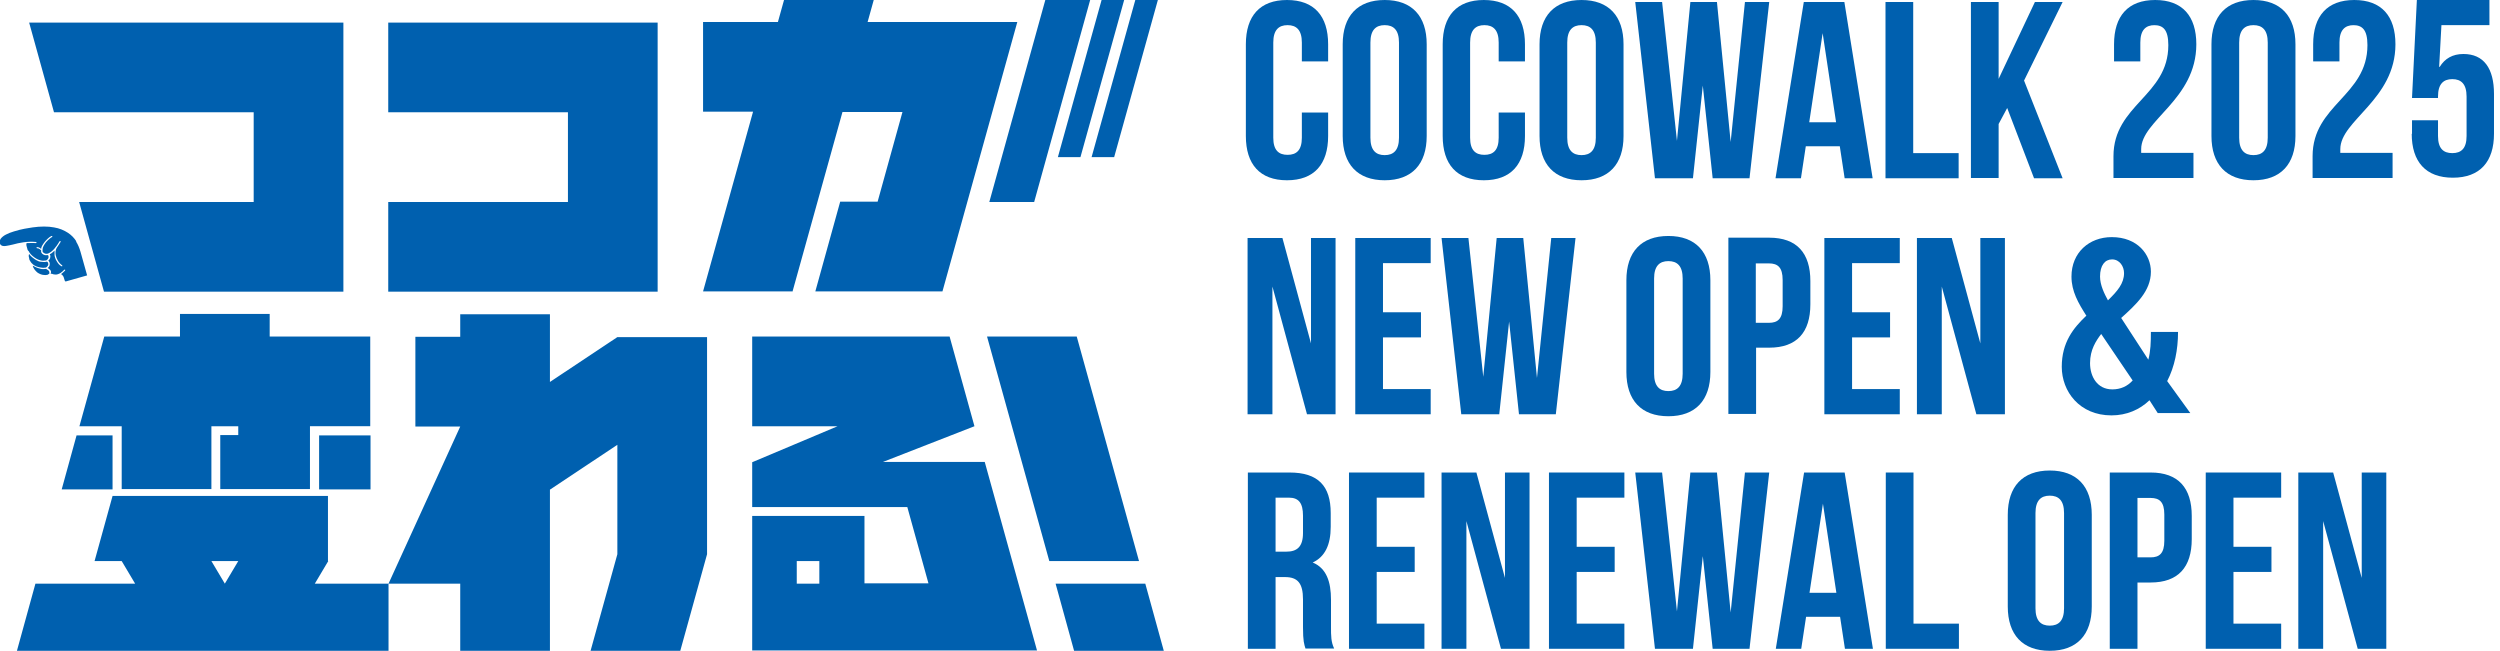 <?xml version="1.0" encoding="UTF-8"?><svg id="_レイヤー_1" xmlns="http://www.w3.org/2000/svg" viewBox="0 0 87.51 22.78"><defs><style>.cls-1{fill:#0060af;}</style></defs><path class="cls-1" d="m46.49,3.94v.82c0,.99-.49,1.55-1.44,1.55s-1.44-.56-1.44-1.55V1.55c0-.99.49-1.55,1.44-1.55s1.44.56,1.44,1.55v.6h-.92v-.66c0-.44-.19-.61-.5-.61s-.5.17-.5.61v3.33c0,.44.19.6.5.6s.5-.16.5-.6v-.88s.92,0,.92,0Z"/><path class="cls-1" d="m47,1.55c0-.99.52-1.55,1.47-1.55s1.47.56,1.47,1.55v3.21c0,.99-.52,1.55-1.47,1.55s-1.47-.56-1.47-1.55V1.55Zm.97,3.27c0,.44.19.61.5.61s.5-.17.5-.61V1.49c0-.44-.19-.61-.5-.61s-.5.17-.5.61v3.33Z"/><path class="cls-1" d="m53.38,3.94v.82c0,.99-.49,1.55-1.44,1.55s-1.44-.56-1.44-1.55V1.55c0-.99.49-1.55,1.44-1.55s1.44.56,1.44,1.55v.6h-.92v-.66c0-.44-.19-.61-.5-.61s-.5.17-.5.61v3.33c0,.44.19.6.5.6s.5-.16.5-.6v-.88s.92,0,.92,0Z"/><path class="cls-1" d="m53.89,1.55c0-.99.52-1.55,1.47-1.55s1.47.56,1.47,1.55v3.21c0,.99-.52,1.55-1.47,1.55s-1.47-.56-1.47-1.55V1.55Zm.97,3.27c0,.44.19.61.5.61s.5-.17.5-.61V1.49c0-.44-.19-.61-.5-.61s-.5.17-.5.61v3.33Z"/><path class="cls-1" d="m59.61,2.95l-.35,3.29h-1.33l-.69-6.17h.94l.52,4.86.47-4.86h.93l.48,4.9.5-4.9h.85l-.69,6.17h-1.29l-.35-3.29h0Z"/><path class="cls-1" d="m65.55,6.24h-.98l-.17-1.12h-1.19l-.17,1.12h-.89l.99-6.17h1.42l.99,6.17Zm-2.21-1.96h.93l-.47-3.12-.47,3.12h.01Z"/><path class="cls-1" d="m66,.07h.97v5.29h1.59v.88h-2.56V.07Z"/><path class="cls-1" d="m70.26,3.78l-.3.56v1.89h-.97V.07h.97v2.69l1.27-2.69h.97l-1.35,2.75,1.35,3.42h-1s-.94-2.46-.94-2.46Z"/><path class="cls-1" d="m75.42.88c-.31,0-.5.17-.5.61v.66h-.92v-.6C74,.56,74.49,0,75.44,0s1.44.56,1.44,1.55c0,1.94-1.93,2.66-1.93,3.67v.13h1.83v.88h-2.8v-.76c0-1.81,1.92-2.11,1.92-3.89,0-.55-.19-.7-.5-.7h.02Z"/><path class="cls-1" d="m77.41,1.55c0-.99.52-1.55,1.47-1.55s1.47.56,1.47,1.55v3.21c0,.99-.52,1.55-1.47,1.55s-1.47-.56-1.47-1.55V1.55Zm.97,3.27c0,.44.19.61.5.61s.5-.17.5-.61V1.49c0-.44-.19-.61-.5-.61s-.5.17-.5.61v3.33Z"/><path class="cls-1" d="m82.39.88c-.31,0-.5.17-.5.61v.66h-.92v-.6C80.97.56,81.46,0,82.41,0s1.44.56,1.44,1.55c0,1.94-1.93,2.66-1.93,3.67v.13h1.83v.88h-2.8v-.76c0-1.81,1.92-2.11,1.92-3.89,0-.55-.19-.7-.5-.7h.02Z"/><path class="cls-1" d="m44.54,10.03v4.47h-.87v-6.17h1.22l1,3.69v-3.69h.86v6.17h-1s-1.21-4.47-1.21-4.47Z"/><path class="cls-1" d="m48.41,10.93h1.33v.88h-1.33v1.81h1.67v.88h-2.64v-6.17h2.64v.88h-1.67s0,1.72,0,1.72Z"/><path class="cls-1" d="m52.83,11.21l-.35,3.29h-1.33l-.69-6.17h.94l.52,4.86.47-4.86h.93l.48,4.9.5-4.9h.85l-.69,6.17h-1.29l-.35-3.29h0Z"/><path class="cls-1" d="m56.93,9.81c0-.99.52-1.55,1.47-1.55s1.47.56,1.47,1.55v3.21c0,.99-.52,1.55-1.47,1.55s-1.47-.56-1.47-1.55v-3.21Zm.97,3.27c0,.44.19.61.5.61s.5-.17.5-.61v-3.33c0-.44-.19-.61-.5-.61s-.5.17-.5.61v3.33Z"/><path class="cls-1" d="m63.37,9.85v.8c0,.99-.48,1.52-1.44,1.52h-.46v2.32h-.97v-6.17h1.43c.97,0,1.44.54,1.44,1.52h0Zm-1.91-.64v2.09h.46c.31,0,.48-.14.48-.58v-.92c0-.44-.17-.58-.48-.58h-.46Z"/><path class="cls-1" d="m64.83,10.93h1.33v.88h-1.33v1.81h1.67v.88h-2.64v-6.17h2.64v.88h-1.67s0,1.72,0,1.72Z"/><path class="cls-1" d="m67.97,10.03v4.47h-.87v-6.17h1.22l1,3.69v-3.69h.86v6.17h-1s-1.21-4.47-1.21-4.47Z"/><path class="cls-1" d="m73.03,11.05c-.28-.44-.52-.85-.52-1.37,0-.84.62-1.38,1.41-1.38.9,0,1.37.61,1.37,1.21,0,.68-.52,1.15-1.04,1.62l.95,1.46c.08-.29.09-.62.09-.97h.95c0,.62-.12,1.22-.38,1.72l.81,1.12h-1.14l-.29-.45c-.34.33-.8.53-1.33.53-1.12,0-1.74-.84-1.74-1.7s.41-1.36.85-1.78h.01Zm1.63,2.28l-1.11-1.64c-.18.24-.39.55-.39,1.02s.25.92.78.92c.29,0,.53-.11.71-.31h.01Zm-.87-2.82c.33-.32.56-.59.56-.95,0-.23-.15-.48-.42-.48-.25,0-.42.21-.42.6,0,.3.15.6.28.84h0Z"/><path class="cls-1" d="m45.7,22.71c-.05-.16-.09-.26-.09-.76v-.97c0-.57-.19-.78-.63-.78h-.33v2.51h-.97v-6.17h1.46c1,0,1.44.47,1.44,1.42v.48c0,.63-.2,1.05-.63,1.25.48.2.64.67.64,1.31v.95c0,.3,0,.52.11.75h-1Zm-1.05-5.29v1.89h.38c.36,0,.58-.16.58-.65v-.61c0-.44-.15-.63-.49-.63h-.47Z"/><path class="cls-1" d="m48.19,19.14h1.33v.88h-1.33v1.81h1.67v.88h-2.64v-6.17h2.64v.88h-1.67v1.72Z"/><path class="cls-1" d="m51.33,18.24v4.47h-.87v-6.17h1.22l1,3.69v-3.69h.86v6.17h-1s-1.21-4.47-1.21-4.47Z"/><path class="cls-1" d="m55.19,19.14h1.33v.88h-1.33v1.81h1.67v.88h-2.64v-6.17h2.64v.88h-1.67v1.72Z"/><path class="cls-1" d="m59.61,19.42l-.35,3.29h-1.33l-.69-6.17h.94l.52,4.86.47-4.86h.93l.48,4.9.5-4.9h.85l-.69,6.17h-1.29l-.35-3.29h0Z"/><path class="cls-1" d="m65.56,22.71h-.98l-.17-1.12h-1.19l-.17,1.12h-.89l.99-6.17h1.42l.99,6.17Zm-2.21-1.96h.93l-.47-3.12-.47,3.12h.01Z"/><path class="cls-1" d="m66.01,16.54h.97v5.29h1.59v.88h-2.56v-6.17Z"/><path class="cls-1" d="m70.28,18.02c0-.99.52-1.55,1.47-1.55s1.47.56,1.47,1.55v3.21c0,.99-.52,1.55-1.47,1.55s-1.47-.56-1.47-1.55v-3.21Zm.97,3.27c0,.44.19.61.5.61s.5-.17.5-.61v-3.33c0-.44-.19-.61-.5-.61s-.5.17-.5.61v3.33Z"/><path class="cls-1" d="m76.72,18.07v.8c0,.99-.48,1.52-1.44,1.52h-.46v2.32h-.97v-6.17h1.43c.97,0,1.44.54,1.44,1.52h0Zm-1.9-.65v2.09h.46c.31,0,.48-.14.48-.58v-.92c0-.44-.17-.58-.48-.58h-.46Z"/><path class="cls-1" d="m78.18,19.14h1.33v.88h-1.33v1.81h1.67v.88h-2.64v-6.17h2.64v.88h-1.67v1.72Z"/><path class="cls-1" d="m81.32,18.24v4.47h-.87v-6.17h1.22l1,3.69v-3.69h.86v6.17h-1l-1.21-4.47Z"/><path class="cls-1" d="m27.74,10.21l1.75-6.29h2.1l-.87,3.14h-1.31l-.87,3.14h4.45l2.62-9.43h-5.24l.22-.79h-3.14l-.22.79h-2.62v3.14h1.75l-1.75,6.29h3.14,0Zm-14.77,6.92v-1.89h-1.8v1.89h1.8Zm0-5.35h-3.53v-.79h-3.14v.79h-2.65l-.87,3.14h1.48v2.2h3.14v-2.2h.94v.31h-.63v1.89h3.14v-2.2h2.11v-3.14h.01ZM23.02.79h-9.43v3.14h6.29v3.14h-6.29v3.14h9.43V.79Zm13.18,6.28l1.96-7.07h-1.57l-1.96,7.07h1.57Zm2.8-1.57l1.53-5.5h-.79l-1.53,5.5h.79Zm-1.18,0l1.53-5.5h-.79l-1.53,5.5h.79Zm-.13,6.28h-3.14l2.18,7.86h3.14s-2.18-7.86-2.18-7.86Zm-6.81,4.4l3.23-1.26-.87-3.14h-6.91v3.14h2.99l-2.99,1.26v1.57h5.43l.74,2.67h-2.24v-2.36h-3.93v4.71h9.97l-1.83-6.6h-3.59Zm-2.2,4.25h-.79v-.79h.79v.79Zm11.41,0h-3.14l.65,2.36h3.14l-.65-2.36Zm-20.84-7.07v-2.36h-3.14v.79h-1.57v3.14h1.57l-2.51,5.5h2.51v2.36h3.14v-5.65h0l2.36-1.57v3.83l-.94,3.39h3.14l.94-3.39v-7.6h-3.14l-2.36,1.57h0ZM8.88,3.93v3.14H2.77l.87,3.14h8.38V.79H1.02l.87,3.14h6.99Zm2.6,15.71v-2.28H3.94l-.63,2.28h.95l.47.79H1.24l-.65,2.36h13.01v-2.36h-2.58l.47-.79h-.01Zm-3.61.79l-.47-.79h.94s-.47.79-.47.79Zm-5.71-3.3h1.78v-1.89h-1.26l-.52,1.89Z"/><path class="cls-1" d="m1.17,9.27c.06.04.15.08.23.09.06.01.11.02.16.01.02,0,.04,0,.06-.01h0s.06-.05.07-.09c0-.05,0-.08-.04-.11h-.02c-.06.02-.14.01-.22,0,0,0-.03,0-.04-.01-.02,0-.03-.01-.05-.02-.07-.03-.14-.08-.2-.13-.04-.03-.07-.07-.1-.11-.02.04-.02.09,0,.14,0,.05.02.09.05.13.02.03.04.06.07.08,0,.01.02.02.04.03h0,0Zm.45.14h0s-.05.01-.09.01-.09,0-.14-.02c-.09-.02-.17-.06-.24-.1,0,.02,0,.04.02.07.03.06.08.12.14.17.13.09.26.1.35.08h0s.04-.02.05-.03l.02-.02s0-.07-.02-.09c-.02-.02-.06-.05-.1-.07h.01Zm1.06-.95c-.08-.13-.18-.23-.3-.31-.14-.09-.3-.16-.49-.19-.21-.04-.47-.04-.75,0-.14.02-.4.06-.65.14-.11.03-.2.07-.28.11-.08.04-.14.09-.18.14-.03.04-.04.08-.04.13,0,.06.03.09.06.11.07.05.22.01.4-.03.22-.06.5-.12.81-.09,0,0,.02.01.02.02s0,.02-.02.02c-.12-.01-.23,0-.33,0-.02.05,0,.12.03.21,0,.03.03.06.05.08,0,.01.02.02.02.04.03.04.07.09.11.12.08.07.18.13.27.15.07.02.13.02.18.01,0,0,.03,0,.04-.01h0s.06-.04.07-.1c0-.03,0-.06-.02-.08h-.03c-.06.01-.11,0-.16-.04-.03-.02-.04-.05-.05-.07,0-.02,0-.04,0-.06-.04-.03-.08-.07-.14-.07,0,0-.02,0-.02-.02s0-.02.02-.02c.06,0,.1.03.14.06,0-.07.06-.16.13-.25.07-.08.15-.16.23-.2h.03v.03c-.07.04-.15.11-.22.19-.07.09-.12.18-.12.25h0s0,.05,0,.07c0,.02.02.04.04.05.04.03.08.04.13.03h0s.03,0,.05-.02c.12-.05.25-.2.38-.42,0,0,.02-.01.03,0,0,0,0,.02,0,.03-.04.07-.09.14-.13.2-.04.06-.06.16-.04.26.03.14.11.28.23.36,0,0,0,.02,0,.03h-.03c-.07-.04-.12-.1-.16-.17-.04-.06-.07-.14-.08-.21,0-.06,0-.12,0-.17l-.02.02c-.05.05-.1.09-.15.11.02.03.03.06.02.1,0,.05-.03.09-.07.12.04.04.06.08.05.14,0,.05-.03.09-.07.12.03.02.06.04.08.06.04.04.05.09.02.14h0s.06,0,.09.02c.05.01.1.02.16,0,.07-.02.15-.07.23-.16h.03v.03c-.06.06-.11.1-.15.13.03,0,.05.02.06.04.03.03.05.08.06.13.02.07.03.09.06.08l.74-.21-.23-.82c-.04-.14-.09-.26-.16-.37h.01Z"/><path class="cls-1" d="m84.43,4.69v-.48h.91v.55c0,.44.19.6.5.6s.5-.16.5-.6v-1.38c0-.44-.19-.61-.5-.61s-.5.17-.5.61v.05h-.91L84.6,0h2.54v.88h-1.68l-.08,1.46h.02c.18-.29.45-.45.83-.45.71,0,1.07.5,1.07,1.4v1.39c0,.98-.49,1.54-1.44,1.54s-1.44-.56-1.44-1.54Z"/></svg>
